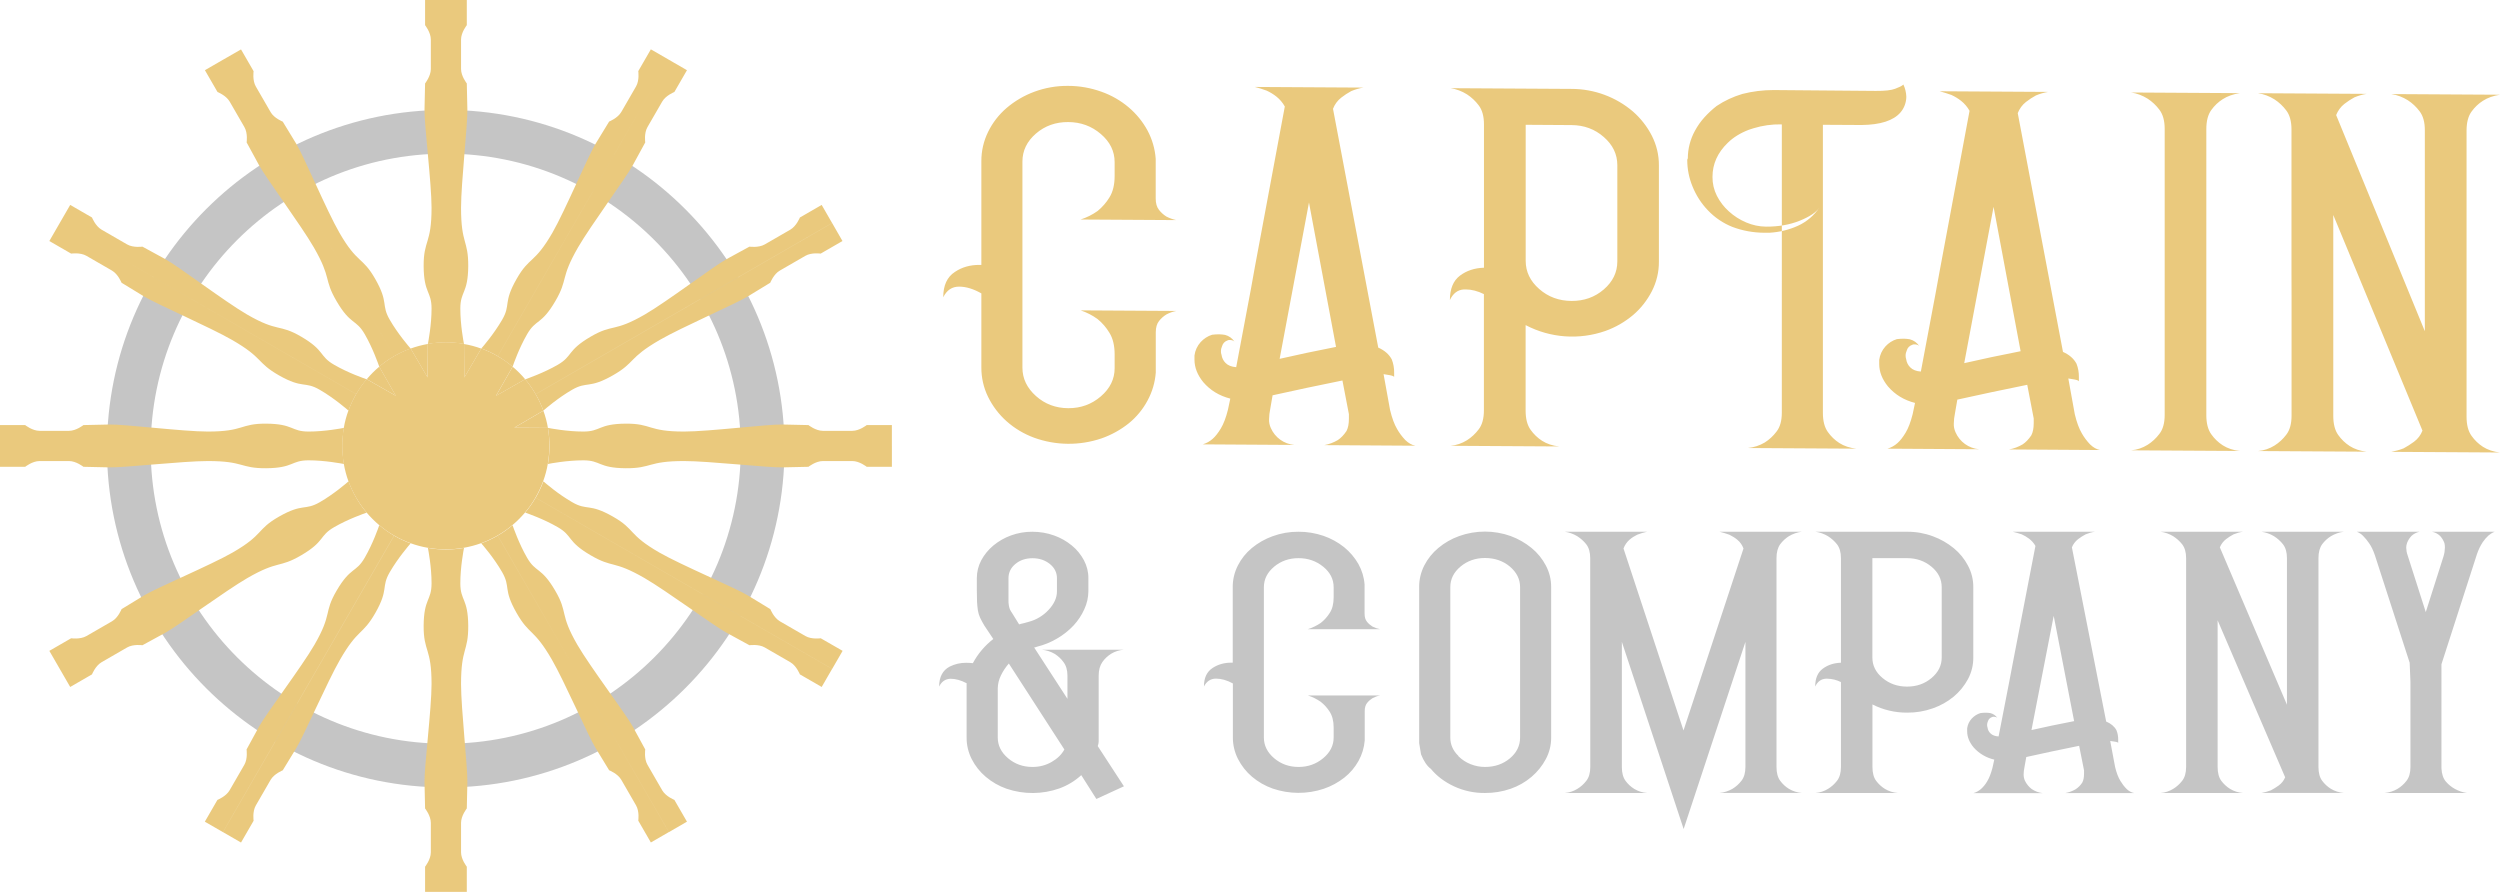 <?xml version="1.0" encoding="utf-8"?>
<!-- Generator: Adobe Illustrator 28.0.0, SVG Export Plug-In . SVG Version: 6.00 Build 0)  -->
<svg version="1.1" id="Wheel" xmlns="http://www.w3.org/2000/svg" xmlns:xlink="http://www.w3.org/1999/xlink" x="0px" y="0px"
	 viewBox="0 0 3475.8 1240" style="enable-background:new 0 0 3475.8 1240;" xml:space="preserve">
<style type="text/css">
	.st0{fill-rule:evenodd;clip-rule:evenodd;fill:#EAC97D;}
	.st1{fill-rule:evenodd;clip-rule:evenodd;fill:#C5C5C5;}
</style>
<g id="Text">
	<path id="Captain" class="st0" d="M1502.3,305.2l133.1,0.8c-4.8-1-9.5-2.7-13.9-5c-3.9-2.5-7.4-5.6-10.2-9.3c-3-3.8-4.5-9-4.5-15.6
		v-55.3c-1-13.8-4.9-27.2-11.4-39.4c-6.6-12.2-15.5-23.1-26.1-32.1c-11.2-9.5-24.1-16.9-38-21.8c-14.8-5.3-30.4-8.1-46.1-8.1
		c-16.2-0.2-32.2,2.6-47.3,8.2c-14,5.2-27,12.8-38.4,22.5c-10.7,9.2-19.5,20.5-25.7,33.2c-6.3,12.8-9.5,26.8-9.4,41.1v143.9h-2.4
		c-13.1-0.1-24.5,3.1-34.3,9.7c-10.9,7-16.3,18.8-16.3,35.3c4.9-9.9,12.2-14.8,22-14.8s20.1,3.2,31,9.4v102.8
		c-0.1,14.3,3.1,28.4,9.4,41.2c6.3,12.8,15,24.3,25.7,33.8c11.2,10,24.3,17.7,38.4,22.9c30.2,10.9,63.1,11.2,93.5,0.9
		c13.8-4.8,26.6-11.9,38-21c10.7-8.7,19.6-19.5,26.1-31.7c6.5-12,10.4-25.3,11.4-38.9v-56c0-6.6,1.5-11.8,4.5-15.6
		c2.8-3.6,6.3-6.7,10.2-9.1c4.3-2.3,9-4,13.9-4.9l-133.1-0.8c8.5,2.8,16.5,6.9,23.7,12.2c6.5,5.3,12,11.7,16.3,18.9
		c4.9,7.8,7.3,17.9,7.3,30.2v19.1c0,15.1-6.4,28.2-19.2,39.2s-27.9,16.5-45.3,16.4c-17.4-0.1-32.4-5.7-44.9-16.9
		s-18.8-24.3-18.8-39.4V224.6c0-15.1,6.3-28.1,18.8-38.9s27.5-16.1,44.9-16s32.5,5.6,45.3,16.6c12.8,10.9,19.2,24,19.2,39.1v19.1
		c0,12.3-2.4,22.3-7.3,30.1c-4.3,7.1-9.9,13.4-16.3,18.7C1518.8,298.5,1510.8,302.5,1502.3,305.2L1502.3,305.2z M1739.1,402.2
		l-20.4,108.3c-6.5-0.5-11.4-2.4-14.7-5.8c-3.1-3-5.1-7-5.7-11.4c-0.6-1.6-0.9-3.3-0.8-5c0-2.5,0.6-4.9,1.6-7.1
		c1-3.7,3.8-6.6,7.3-7.8c1-0.6,2.1-0.8,3.3-0.7c1.1,0,2.2,0.1,3.3,0.4c1.2,0.3,2.3,0.9,3.3,1.8c-3.1-4.6-7.7-7.9-13.1-9.3
		c-2.7-0.5-5.4-0.7-8.2-0.8c-3.3,0-6.6,0.2-9.8,0.6c-6.1,1.9-11.6,5.5-15.9,10.2c-4.7,5.2-7.7,11.7-8.6,18.7v5.7
		c0,10.9,4.1,21.3,12.2,31.3c9.8,11.4,22.3,19,37.6,22.9l-3.3,15.6c-2.7,10.8-6,19.5-9.8,25.8s-7.6,11.2-11.4,14.5
		c-4,3.6-8.7,6.2-13.9,7.7l127.4,0.8c-14.4-1.3-26.9-10.3-32.7-23.6c-1.7-3.8-2.6-7.9-2.4-12.1c0.1-4.8,0.6-9.5,1.6-14.2l3.3-19.1
		l47.3-10.3l49.8-10.3l9,46.8v6.4c0,7.1-1.1,12.8-3.3,17c-3.8,5.7-7.9,9.9-12.2,12.7c-5.8,3.4-12.2,5.8-18.8,7l126.6,0.8
		c-4.9-1-9.5-3.6-13.9-7.9c-4.4-4.6-8.3-9.8-11.4-15.3c-3.8-6.4-7.1-15.3-9.8-26.6l-9-49.7c3.8,0.5,6.8,1,9,1.5
		c1.7,0.3,3.3,0.8,4.9,1.5c0,0.4,0.3,0.7,0.6,0.7c0.1,0,0.1,0,0.2,0v-5.7c0.1-6.3-1-12.6-3.3-18.5c-3.8-7.1-10.1-12.6-18.8-16.4
		l-62.9-332c2.3-6.1,6.3-11.5,11.4-15.5c4.4-3.4,9-6.5,13.9-9.1c5.5-2.3,11.2-4,17.1-4.9l-151-0.9c5.4,1.4,10.9,3.1,16.3,5.1
		c4.8,2.2,9.3,4.9,13.5,8.2c4.8,3.8,8.8,8.5,11.8,13.9l-41.6,223 M1857.5,482.3l-40.8,8.3l-37.6,8.3l40.8-217.3L1857.5,482.3
		L1857.5,482.3z M2184.9,123.6l-168.2-1c8.1,1.2,15.9,4.2,22.9,8.6c6.3,4.1,11.8,9.3,16.3,15.3c4.9,6.4,7.3,15.3,7.3,26.6v199.1
		c-13.1,0.4-24.2,4.1-33.5,11.1c-9.2,7-13.9,18.3-13.9,33.9c4.4-9.4,10.9-14.3,19.6-14.8l2.4,0c8.2,0,16.6,2.2,25.3,6.5v161.6
		c0,11.3-2.4,20.2-7.3,26.5c-4.5,6-10,11.1-16.3,15.1c-6.9,4.3-14.7,7-22.9,7.7l151,0.9c-9.2-1-17.1-3.7-23.7-7.9
		c-6.2-4-11.6-9.2-15.9-15.3c-4.6-6.4-6.9-15.3-6.9-26.6V452c34.3,18,74.5,20.9,111,8.1c14-5,27-12.5,38.4-22.1
		c10.8-9.2,19.6-20.5,26.1-33.1c6.5-12.7,9.9-26.8,9.8-41V229.9c0.1-14.3-3.3-28.4-9.8-41.2c-6.5-12.7-15.4-24.1-26.1-33.5
		C2246.7,134.8,2216.3,123.6,2184.9,123.6L2184.9,123.6L2184.9,123.6z M2248.6,229.6v133.9c0,15.1-6.3,28.1-18.8,38.9
		c-12.5,10.8-27.5,16.1-44.9,16s-32.4-5.6-44.9-16.6c-12.5-10.9-18.8-24-18.8-39.1V173.5l63.7,0.4c17.4,0.1,32.4,5.6,44.9,16.6
		C2242.3,201.4,2248.6,214.4,2248.6,229.6L2248.6,229.6L2248.6,229.6z M2477.3,412v161.6c0,11.3-2.4,20.2-7.4,26.5
		c-4.5,6-10,11.1-16.3,15.1c-7.2,4.3-15.3,6.9-23.7,7.7l151,0.9c-9.2-1-17.1-3.7-23.7-7.9c-6.2-4-11.6-9.2-15.9-15.3
		c-4.6-6.4-6.9-15.3-6.9-26.6V173.5l53.9,0.3c26.1-0.3,44.1-6.1,53.9-17.4c5.3-6.1,8.1-13.9,8.2-21.9c-0.2-5.9-1.6-11.7-4.1-17
		l-0.8,0.7c-1.6,1.4-5.2,3.2-10.6,5.2c-5.4,2.1-14.4,3.1-26.9,3l-142.2-1.2c-14.6,0-29.1,1.8-43.3,5.4c-12.8,3.8-24.9,9.4-35.9,16.8
		c-6,4.7-11.6,9.9-16.7,15.5c-5.3,5.8-9.8,12.2-13.5,19.1c-6.4,11.7-9.8,24.9-9.8,38.2c-0.4,0.6-0.7,1.4-0.8,2.1
		c0,12.7,2.5,25.2,7.3,36.9c5,12.4,12.3,23.8,21.6,33.4c9.5,10,21.1,17.8,33.9,22.9c14.1,5.3,29,8,44.1,8.1l7.4,0
		c13.7-0.8,27.1-4,39.6-9.7c12.1-5.5,22.4-14.3,29.8-25.3c-4.4,6.6-13.5,12.7-27.4,18.3c-13.9,5.6-29.5,8.3-46.9,8.2
		c-9.4-0.1-18.7-2.1-27.4-5.8c-8.8-3.7-17-8.9-24.1-15.4c-6.9-6.1-12.5-13.5-16.7-21.7c-4.1-8.1-6.2-17.1-6.1-26.3
		c0-17.9,7.1-33.7,21.2-47.3c7.6-7.5,17.4-13.6,29.4-18.2c2.2-0.6,4.4-1.3,6.5-2.1c12.4-3.8,25.4-5.6,38.4-5.4l0.9,0.3v202
		 M2691,408.3l-20.4,108.3c-6.5-0.5-11.4-2.4-14.7-5.8c-3.1-3-5.1-7-5.7-11.4c-0.6-1.6-0.8-3.3-0.8-5c0-2.5,0.6-4.9,1.6-7.1
		c1-3.7,3.8-6.6,7.4-7.8c1-0.6,2.1-0.8,3.3-0.7c1.1,0,2.2,0.1,3.3,0.4c1.2,0.3,2.3,0.9,3.3,1.8c-3.1-4.6-7.7-7.9-13.1-9.3
		c-2.7-0.5-5.4-0.7-8.2-0.8c-3.3,0-6.6,0.2-9.8,0.6c-6.1,1.9-11.6,5.4-15.9,10.2c-4.7,5.2-7.7,11.7-8.6,18.7v5.7
		c0,10.9,4.1,21.3,12.2,31.2c9.8,11.4,22.3,19,37.6,22.9l-3.3,15.6c-2.7,10.8-6,19.5-9.8,25.8s-7.6,11.2-11.4,14.5
		c-4,3.6-8.7,6.2-13.9,7.7l127.4,0.8c-14.4-1.3-26.9-10.3-32.7-23.6c-1.7-3.8-2.6-7.9-2.4-12.1c0.1-4.8,0.6-9.5,1.6-14.2l3.3-19.1
		l47.4-10.3l49.8-10.3l9,46.8v6.4c0,7.1-1.1,12.8-3.3,17c-3.8,5.7-7.9,9.9-12.2,12.7c-5.8,3.4-12.2,5.8-18.8,7l126.5,0.8
		c-4.9-1-9.5-3.6-13.9-7.9c-4.4-4.6-8.3-9.8-11.4-15.3c-3.8-6.4-7.1-15.3-9.8-26.6l-9-49.7c3.8,0.5,6.8,1,9,1.5
		c1.7,0.3,3.3,0.8,4.9,1.5c0,0.4,0.3,0.7,0.6,0.7c0.1,0,0.1,0,0.2,0v-5.7c0.1-6.3-1-12.6-3.3-18.5c-3.8-7.1-10.1-12.6-18.8-16.4
		l-62.9-332c2.4-6.1,6.3-11.5,11.4-15.5c4.4-3.4,9-6.5,13.9-9.1c5.5-2.3,11.2-4,17.1-4.9l-151-0.9c5.4,1.5,10.9,3.1,16.3,5.1
		c4.8,2.2,9.3,4.9,13.5,8.2c4.8,3.8,8.8,8.5,11.8,13.9l-41.6,223 M2809.3,488.3l-40.8,8.3l-37.6,8.3l40.8-217.3L2809.3,488.3
		L2809.3,488.3z M3009.6,415.2v161.6c0,11.3-2.4,20.2-7.4,26.5c-4.5,6-10,11.1-16.3,15.1c-6.9,4.3-14.7,7-22.9,7.7l151,0.9
		c-9.3-1-17.1-3.7-23.7-7.9c-6.2-4-11.6-9.2-15.9-15.3c-4.6-6.4-6.9-15.3-6.9-26.6V179.5c0-11.3,2.3-20.2,6.9-26.5
		c4.3-6,9.7-11.2,15.9-15.1c6.5-4.2,14.4-7,23.7-8.4l-151-0.9c8.1,1.2,15.9,4.2,22.9,8.6c6.3,4.1,11.8,9.3,16.3,15.3
		c4.9,6.4,7.4,15.3,7.4,26.6v199.1 M3186,416.2v161.6c0,11.3-2.4,20.2-7.3,26.5c-4.5,6-10,11.1-16.3,15.1c-6.9,4.3-14.7,7-22.9,7.7
		l151,0.9c-9.2-1-17.1-3.7-23.7-7.9c-6.2-4-11.6-9.2-15.9-15.3c-4.6-6.4-6.9-15.3-6.9-26.6V298.9L3368,598.7
		c-2.4,6.2-6.5,11.6-11.8,15.5c-4.6,3.4-9.3,6.4-14.3,9.1c-5.5,2.2-11.3,3.8-17.1,4.9l151,0.9c-9.2-1-17.1-3.7-23.7-7.9
		c-6.2-4-11.6-9.2-15.9-15.3c-4.6-6.4-6.9-15.3-6.9-26.6V181.7c0-11.3,2.3-20.2,6.9-26.5c4.3-6,9.7-11.2,15.9-15.1
		c6.5-4.2,14.4-7,23.7-8.4l-151-0.9c8.1,1.2,15.9,4.2,22.9,8.6c6.3,4.1,11.8,9.3,16.3,15.3c4.9,6.4,7.4,15.3,7.3,26.6v279.2
		L3248,160c2.4-6.1,6.3-11.5,11.4-15.5c4.4-3.4,9-6.5,13.9-9.1c5.5-2.3,11.2-4,17.1-4.9l-151-0.9c8.1,1.2,15.9,4.2,22.9,8.6
		c6.3,4.1,11.8,9.3,16.3,15.3c4.9,6.4,7.3,15.3,7.3,26.6v199.1"/>
	<path id="Company" class="st1" d="M1527.5,1031.1v-91.6c0-7.9,1.8-14.3,5.2-19.1c3.2-4.6,7.3-8.4,12-11.4
		c5.4-3.3,11.6-5.2,17.9-5.7h-114.3c6.3,0.6,12.4,2.5,17.9,5.7c4.8,3,9,6.8,12.3,11.4c3.7,4.8,5.6,11.2,5.6,19.1v32.1l-46.3-71.4
		c1.3-0.1,2.6-0.5,3.7-1c9.9-2.4,19.3-6.2,28.1-11.4c8.5-4.9,16.2-11,22.9-18.1c6.2-6.7,11.4-14.4,15.1-22.8
		c3.6-7.8,5.5-16.2,5.6-24.8V804c0.1-8.8-2.1-17.4-6.2-25.1c-4.2-7.8-9.8-14.8-16.7-20.4c-7.4-6.1-15.7-10.8-24.7-14
		c-9.7-3.5-19.9-5.2-30.3-5.2c-10.2-0.1-20.4,1.7-29.9,5.2c-8.9,3.2-17.1,8-24.4,14c-6.8,5.7-12.5,12.6-16.7,20.4
		c-4.1,7.7-6.2,16.3-6.2,25.1v16c0,6.5,0.1,12.1,0.3,16.6c0.2,4.1,0.6,8.1,1.2,12.2c0.6,3.5,1.6,6.9,3.1,10.1
		c1.8,3.7,3.7,7.3,5.9,10.9l12.4,18.6c-11.7,9.1-21.4,20.5-28.4,33.6c-3.1-0.3-6.2-0.5-9.3-0.5c-7.9-0.1-15.7,1.7-22.8,5.2
		c-9.9,5.2-14.8,14.5-14.8,27.9c3.3-6.9,8.4-10.5,15.4-10.9h0.6c7,0,14.4,2.1,22.2,6.2v75.5c-0.1,10.4,2.4,20.7,7.1,30
		c4.8,9.4,11.4,17.8,19.5,24.6c8.6,7.3,18.4,12.9,29,16.6c23.9,8.1,49.8,7.9,73.5-0.5c11.2-4.1,21.5-10.3,30.3-18.4l21,33.1
		l38.3-17.6l-36.4-55.9C1527,1035.3,1527.4,1033.2,1527.5,1031.1z M1416.9,868.1l-9.9-16c-1.1-1.5-2-3-2.8-4.7
		c-0.7-1.7-1.2-3.4-1.5-5.2c-0.5-2.9-0.7-5.8-0.6-8.8V804c0-7.9,3.2-14.6,9.6-19.9s14.3-8,23.8-8s17.5,2.7,24.1,8
		c6.6,5.3,9.9,12,9.9,19.9v18.1c0,9-3.9,17.6-11.7,25.9c-7.5,8.1-17.1,13.8-27.8,16.6c-2.1,0.7-4.2,1.3-6.5,1.8
		S1418.9,867.4,1416.9,868.1L1416.9,868.1z M1435.4,1066.3c-13.2,0-24.5-4.1-34-12.2s-14.2-17.7-14.2-28.7v-68.3
		c0.1-6.2,1.6-12.3,4.3-17.8c2.9-6.1,6.7-11.8,11.1-16.8l77.2,119.5c-3.7,6.9-9.6,12.7-17.6,17.3
		C1454.1,1064,1444.8,1066.4,1435.4,1066.3L1435.4,1066.3z M1818.1,874.8h100.7c-3.7-0.7-7.2-1.9-10.5-3.6c-2.9-1.8-5.6-4.1-7.7-6.7
		c-2.3-2.8-3.4-6.5-3.4-11.4v-40.3c-0.7-10.1-3.7-19.9-8.6-28.7c-5.1-8.9-11.8-16.8-19.8-23.3c-8.6-6.9-18.3-12.2-28.7-15.8
		c-11.2-3.8-23-5.8-34.9-5.7c-12.2-0.1-24.3,2-35.8,6.2c-10.6,3.8-20.4,9.4-29,16.5c-8.1,6.7-14.7,15-19.4,24.3
		c-4.7,9.3-7.2,19.6-7.1,30v105h-1.8c-9.9,0-18.5,2.4-25.9,7.2c-8.2,5.2-12.4,13.8-12.3,25.9c3.7-7.2,9.3-10.9,16.7-10.9
		s15.2,2.2,23.5,6.7v75c-0.1,10.4,2.4,20.7,7.1,30c4.8,9.4,11.4,17.8,19.4,24.6c8.6,7.3,18.4,12.9,29,16.6
		c22.9,7.8,47.8,7.9,70.7,0.3c10.4-3.5,20.1-8.8,28.7-15.5c8.1-6.4,14.8-14.3,19.8-23.3c4.9-8.8,7.8-18.5,8.6-28.4v-40.9
		c0-4.8,1.1-8.6,3.4-11.4c2.2-2.7,4.8-4.9,7.7-6.7c3.3-1.7,6.8-3,10.5-3.6h-100.7c6.4,2,12.4,5,17.9,8.8c4.9,3.8,9.1,8.5,12.4,13.7
		c3.7,5.7,5.6,13,5.6,22v14c0,11-4.8,20.6-14.5,28.7s-21.1,12.2-34.3,12.2c-13.2,0-24.5-4.1-34-12.2s-14.2-17.7-14.2-28.7v-209
		c0-11,4.7-20.5,14.2-28.5c9.5-7.9,20.8-11.9,34-11.9c13.2,0,24.6,4,34.3,11.9s14.5,17.4,14.5,28.5v14c0,9-1.8,16.3-5.6,22
		c-3.3,5.2-7.5,9.9-12.4,13.7C1830.5,869.9,1824.5,872.9,1818.1,874.8L1818.1,874.8z M1975.7,1048.8c3.6,9.2,8.6,16.6,13.6,20.1
		c8.2,10,18.9,18.1,32.1,24.3c13.5,6.3,28.3,9.5,43.2,9.3c12.2,0.1,24.3-1.9,35.8-5.9c10.6-3.7,20.5-9.3,29-16.6
		c8.1-6.9,14.8-15.2,19.8-24.6c4.9-9.2,7.5-19.5,7.4-30V816.2c0.1-10.5-2.5-20.8-7.4-30c-4.9-9.3-11.6-17.6-19.8-24.3
		c-8.7-7.1-18.5-12.7-29-16.6c-23.2-8.3-48.5-8.3-71.7,0c-10.6,3.8-20.4,9.4-29,16.6c-8.1,6.7-14.7,15-19.5,24.3
		c-4.7,9.3-7.2,19.6-7.1,30v216.9 M2113.4,816.2v209.2c0,11.4-4.7,21-14.2,29c-9.5,7.9-21,11.9-34.6,11.9c-6.9,0-13.7-1.3-20.1-3.9
		c-6.1-2.4-11.7-6-16.4-10.6c-0.3-0.2-0.6-0.6-0.6-1c-7.4-7.2-11.1-15.7-11.1-25.3V816.2c0-11,4.7-20.5,14.2-28.5
		c9.5-7.9,20.8-11.9,34-11.9c13.6,0,25.1,4,34.6,11.9C2108.6,795.7,2113.4,805.2,2113.4,816.2L2113.4,816.2z M2211,948.3v118
		c0,8.3-1.9,14.8-5.6,19.4c-3.4,4.4-7.6,8.2-12.4,11.1c-5.2,3.2-11.2,5.2-17.3,5.7H2290c-6.3-0.5-12.5-2.4-17.9-5.7
		c-4.7-2.9-8.8-6.7-12-11.1c-3.5-4.7-5.2-11.1-5.2-19.4V892.4l85.9,260.2l85.9-260.2v173.8c0,8.3-1.9,14.8-5.6,19.4
		c-3.4,4.4-7.6,8.2-12.4,11.1c-5.5,3.2-11.6,5.1-17.9,5.7H2505c-6.3-0.5-12.5-2.4-17.9-5.7c-4.7-2.9-8.8-6.7-12-11.1
		c-3.5-4.7-5.2-11.1-5.2-19.4V776c0-8.3,1.8-14.7,5.2-19.4c3.3-4.4,7.4-8.2,12-11.1c5.5-3.3,11.6-5.4,17.9-6.2h-114.3
		c4.6,1.1,9.2,2.5,13.6,4.1c4,1.9,7.7,4.2,11.1,7c3.9,3.2,6.9,7.4,8.6,12.2l-83.4,253l-83.4-253c1.7-4.7,4.6-8.9,8.3-12.2
		c3.3-2.8,6.9-5.1,10.8-7c4.4-1.7,9-3.1,13.6-4.1h-114.3c6.1,0.9,12,3,17.3,6.2c4.7,3,8.9,6.7,12.4,11.1c3.7,4.7,5.6,11.1,5.6,19.4
		v145.4 M2651.4,739.3h-127.2c6.1,0.9,12,3,17.3,6.2c4.7,3,8.9,6.7,12.4,11.1c3.7,4.7,5.6,11.1,5.6,19.4v145.4
		c-9.9,0.3-18.3,3.1-25.3,8.3c-7,5.2-10.5,13.5-10.5,24.8c3.3-6.9,8.2-10.5,14.8-10.9h1.9c6.6,0.1,13.2,1.7,19.1,4.7v118
		c0,8.3-1.9,14.8-5.6,19.4c-3.4,4.4-7.6,8.2-12.4,11.1c-5.2,3.2-11.2,5.2-17.3,5.7h114.3c-6.3-0.5-12.5-2.4-17.9-5.7
		c-4.7-2.9-8.8-6.7-12.1-11.1c-3.5-4.7-5.2-11.1-5.2-19.4v-86.9c14.9,7.6,31.4,11.5,48.2,11.4c12.2,0.1,24.3-1.9,35.8-6
		c10.6-3.7,20.4-9.2,29-16.3c8.1-6.8,14.8-15,19.8-24.3c4.9-9.2,7.5-19.5,7.4-30v-97.8c0.1-10.5-2.5-20.8-7.4-30
		c-4.9-9.3-11.6-17.6-19.8-24.3c-8.7-7.1-18.5-12.7-29-16.5C2675.8,741.3,2663.6,739.2,2651.4,739.3L2651.4,739.3L2651.4,739.3z
		 M2699.6,816.4v97.8c0,11-4.7,20.5-14.2,28.5s-20.8,11.9-34,11.9c-13.2,0-24.5-4-34-11.9s-14.2-17.4-14.2-28.5V776h48.2
		c13.2,0,24.5,4,34,11.9S2699.6,805.3,2699.6,816.4L2699.6,816.4L2699.6,816.4z M2794.1,944.7l-15.4,79.2c-4.9-0.3-8.6-1.7-11.1-4.1
		c-2.4-2.2-3.9-5.1-4.3-8.3c-0.4-1.2-0.6-2.4-0.6-3.6c0-1.8,0.4-3.6,1.2-5.2c0.8-2.7,2.9-4.8,5.6-5.7c0.8-0.4,1.6-0.6,2.5-0.5
		c0.8,0,1.7,0.1,2.5,0.3c0.9,0.2,1.8,0.7,2.5,1.3c-2.4-3.4-5.9-5.8-9.9-6.7c-2-0.3-4.1-0.5-6.2-0.5c-2.5,0-5,0.2-7.4,0.5
		c-4.6,1.4-8.7,4-12,7.5c-3.6,3.8-5.8,8.6-6.5,13.7v4.1c0,7.9,3.1,15.5,9.3,22.8c7.5,8.3,17.4,14.1,28.4,16.6l-2.5,11.4
		c-2.1,7.9-4.5,14.2-7.4,18.9c-2.3,4-5.2,7.5-8.6,10.6c-3.1,2.6-6.6,4.6-10.5,5.7h96.4c-5.5-0.6-10.8-2.6-15.4-5.7
		c-3.9-3-7.1-6.9-9.3-11.4c-1.3-2.7-1.9-5.8-1.9-8.8c0-3.5,0.5-6.9,1.2-10.3l2.5-14l35.8-7.8l37.7-7.8l6.8,34.1v4.7
		c0,5.2-0.8,9.3-2.5,12.4c-2.4,3.7-5.6,6.9-9.3,9.3c-4.4,2.5-9.2,4.3-14.2,5.2h95.7c-4-0.8-7.6-2.8-10.5-5.7
		c-3.3-3.3-6.2-7.1-8.6-11.1c-2.9-4.7-5.4-11.1-7.4-19.4l-6.8-36.2c2.9,0.3,5.1,0.7,6.8,1c1.3,0.2,2.5,0.6,3.7,1
		c0,0.3,0.2,0.5,0.5,0.5c0.1,0,0.1,0,0.1,0v-4.1c0.1-4.6-0.7-9.2-2.5-13.5c-2.9-5.2-7.6-9.1-14.2-11.9L2880.6,761
		c1.8-4.5,4.8-8.4,8.6-11.4c3.3-2.5,6.8-4.8,10.5-6.7c4.2-1.7,8.5-3,13-3.6h-114.3c4.1,1,8.2,2.2,12.4,3.6c3.6,1.6,7,3.6,10.2,6
		c3.6,2.7,6.7,6.2,8.9,10.1l-31.5,163 M2883.7,1002.6l-30.9,6.2l-28.4,6.2l30.9-158.8L2883.7,1002.6L2883.7,1002.6z M3039.4,948.3
		v118c0,8.3-1.9,14.8-5.6,19.4c-3.4,4.4-7.6,8.2-12.4,11.1c-5.2,3.2-11.2,5.2-17.3,5.7h114.3c-6.3-0.5-12.5-2.4-17.9-5.7
		c-4.7-2.9-8.8-6.7-12.1-11.1c-3.5-4.7-5.2-11.1-5.2-19.4V862.4l93.9,218.3c-1.9,4.6-5,8.5-9,11.4c-3.4,2.5-7.1,4.7-10.8,6.7
		c-4.2,1.6-8.5,2.8-13,3.6h114.3c-6.3-0.5-12.5-2.4-17.9-5.7c-4.7-2.9-8.8-6.7-12.1-11.1c-3.5-4.7-5.2-11.1-5.2-19.4V776
		c0-8.3,1.8-14.7,5.2-19.4c3.3-4.4,7.4-8.2,12.1-11.1c5.5-3.3,11.6-5.4,17.9-6.2h-114.3c6.1,0.9,12,3,17.3,6.2
		c4.7,3,8.9,6.7,12.4,11.1c3.7,4.7,5.6,11.1,5.6,19.4v203.8L3086.3,761c1.8-4.5,4.8-8.4,8.6-11.4c3.3-2.5,6.8-4.8,10.5-6.7
		c4.2-1.7,8.5-3,13-3.6h-114.3c6.1,0.9,12,3,17.3,6.2c4.7,3,8.9,6.7,12.4,11.1c3.7,4.7,5.6,11.1,5.6,19.4v145.4 M3351.3,948.3v118
		c0,8.3-1.9,14.8-5.6,19.4c-3.4,4.4-7.6,8.2-12.4,11.1c-5.5,3.2-11.6,5.1-17.9,5.7h114.3c-5.9-0.9-11.5-2.8-16.7-5.7
		c-4.7-2.6-8.9-6-12.4-10.1c-3.7-4.3-5.8-10.4-6.2-18.4V923.5l49.4-153.2c2-5.8,4.6-11.4,8-16.5c2.3-3.4,5-6.6,8-9.3
		c2.6-2.2,5.5-4,8.6-5.2h-87.1c4.2,0.8,8,2.8,11.1,5.7c2.8,3,4.9,6.5,6.2,10.3c0.4,2,0.7,4.1,0.6,6.2c-0.1,4-0.7,8-1.9,11.9
		l-24.7,77.6l-25.3-79.2c-1.2-3.3-1.8-6.8-1.9-10.3c0-2.3,0.4-4.6,1.2-6.7c1.4-3.7,3.5-7,6.2-9.8c3.1-2.9,7-4.8,11.1-5.7h-87.1
		c3.2,1.3,6.2,3.2,8.6,5.7c3.1,3.1,5.9,6.5,8.3,10.1c3.1,4.3,5.9,10.1,8.3,17.3l48.2,149"/>
</g>
<path id="Gray_Wheel" class="st1" d="M619.7,152.8c260.1,0,471,210.9,471,471s-210.9,471-471,471s-471-210.9-471-471
	S359.5,152.8,619.7,152.8L619.7,152.8z M619.7,213.6c226.5,0,410.2,183.6,410.2,410.2S846.2,1034,619.7,1034
	S209.5,850.3,209.5,623.8S393.1,213.6,619.7,213.6L619.7,213.6z"/>
<path id="Text_copy_3" class="st0" d="M310,83.1L310,83.1l-25.1,14.5l17.5,30.3c0,0,11.9,4.7,16.9,13.3c5,8.7,15.5,26.9,20.5,35.5
	c5,8.6,3.1,21.3,3.1,21.3l17.4,31.9c9.7,17.7,58.6,83.9,76,114c25.3,43.9,13.3,43.6,31.8,75.1c19.4,33.1,26.8,24.4,39,45.6h0
	c11.4,19.7,19.1,42.2,20.2,45.2c6.4-5.4,13.3-10.3,20.7-14.5L310,83.1z M620,620L620,620L620,620L620,620L620,620z M521.8,388
	c-18.1-31.8-24.7-20.7-50-64.6c-17.4-30.1-49.3-106-59.8-123.3c-9.9-16.3-18.9-31-18.9-31s-12-4.7-16.9-13.3l-20.5-35.5
	c-5-8.6-3.1-21.3-3.1-21.3l-17.5-30.3L310,83.1l238,412.2c7.2-4.2,14.9-7.8,22.9-10.7c-2.2-2.5-17.7-20.4-29-40
	C529.6,423.4,540.8,421.4,521.8,388z M799,930L692,744.7c-7.2,4.2-14.9,7.8-22.9,10.7c2.2,2.5,17.7,20.3,29,40
	c12.2,21.2,1,23.2,20,56.6c18.1,31.8,23.8,21.2,49.2,65.1c17.4,30.1,50.2,105.5,60.7,122.8c9.9,16.3,18.9,31,18.9,31
	s12,4.7,16.9,13.3c5,8.6,15.5,26.9,20.5,35.5c5,8.6,3.1,21.3,3.1,21.3l17.5,30.3l25.1-14.5L799,930z M633,642.5l2,3.4L633,642.5
	L633,642.5z M620,620L620,620L620,620L620,620L620,620z M607,642.5L607,642.5L607,642.5L607,642.5z M937.6,1112.1
	c0,0-11.9-4.7-16.9-13.3c-5-8.6-15.5-26.9-20.5-35.5c-5-8.6-3.1-21.3-3.1-21.3l-17.4-31.9c-9.7-17.7-59.5-83.4-76.9-113.5
	c-25.4-43.9-12.5-44.1-31-75.6c-19.4-33.1-26.8-24.4-39-45.6c-11.4-19.7-19.1-42.2-20.2-45.2c-6.4,5.4-13.3,10.3-20.7,14.5L799,930
	l131,226.9l0,0l25.1-14.5L937.6,1112.1z M633,642.5l2,3.4L633,642.5L633,642.5z M620,620L620,620L620,620L620,620L620,620z
	 M607,642.5L607,642.5L607,642.5L607,642.5z M83.1,930L83.1,930l14.5,25.1l30.3-17.5c0,0,4.7-11.9,13.3-16.9
	c8.7-5,26.9-15.5,35.5-20.5s21.3-3.1,21.3-3.1l31.9-17.4c17.7-9.7,83.9-58.6,114-76c43.9-25.3,43.6-13.3,75.1-31.8
	c33.1-19.4,24.4-26.8,45.6-39c19.7-11.4,42.2-19.1,45.2-20.2c-5.4-6.4-10.3-13.3-14.5-20.7L83.1,930z M484.6,669.2
	c-2.5,2.2-20.4,17.7-40,29c-21.2,12.2-23.2,1-56.6,20c-31.8,18.1-20.7,24.7-64.6,50C293.3,785.5,217.3,817.5,200,828l-31,18.9
	c0,0-4.7,12-13.3,16.9l-35.5,20.5c-8.7,5-21.3,3.1-21.3,3.1l-30.3,17.5L83.1,930l412.2-238C491.1,684.8,487.5,677.1,484.6,669.2z
	 M1156.9,310L744.7,548c4.2,7.2,7.8,14.9,10.7,22.9c2.5-2.2,20.4-17.7,40-29l0,0c21.2-12.2,23.2-1,56.6-20
	c31.8-18.1,21.2-23.8,65.1-49.2c30.1-17.4,105.5-50.2,122.8-60.7c16.3-9.9,31-18.9,31-18.9s4.7-12,13.3-16.9
	c8.6-5,26.9-15.5,35.5-20.5c8.6-5,21.3-3.1,21.3-3.1l30.3-17.5L1156.9,310z M671.5,620L671.5,620L671.5,620L671.5,620z M620,620
	L620,620L620,620L620,620L620,620z M1142.4,284.9l-30.3,17.5c0,0-4.7,11.9-13.3,16.9c-8.6,5-26.9,15.5-35.5,20.5
	c-8.6,5-21.3,3.1-21.3,3.1l-31.9,17.4c-17.7,9.7-83.4,59.5-113.5,76.9c-43.9,25.4-44.1,12.5-75.6,31c-33.1,19.4-24.4,26.8-45.6,39
	c-19.7,11.4-42.2,19.1-45.2,20.2c5.4,6.4,10.3,13.3,14.5,20.7h0l412.2-238l0,0L1142.4,284.9z M620,620L620,620L620,620L620,620
	L620,620z M620,620L620,620L620,620L620,620L620,620z M607,642.5L607,642.5L607,642.5L607,642.5z M568.5,620L568.5,620L568.5,620
	L568.5,620z M68.6,335.1l30.3,17.5c0,0,12.7-1.9,21.3,3.1l35.5,20.5c8.6,5,13.3,16.9,13.3,16.9l31,18.9
	c17.2,10.5,92.7,43.3,122.8,60.7c43.9,25.3,33.4,31.1,65.1,49.2c33.4,19,35.4,7.7,56.6,20v0c19.6,11.3,37.5,26.8,40,29
	c2.9-8,6.5-15.6,10.7-22.9v0L83.1,310L68.6,335.1z M464.6,507.2L464.6,507.2c-21.2-12.2-12.5-19.6-45.6-39
	c-31.5-18.5-31.7-5.6-75.6-31c-30.1-17.4-95.8-67.2-113.5-76.9L198,342.9c0,0-12.7,1.9-21.3-3.1l-35.5-20.5
	c-8.6-5-13.3-16.9-13.3-16.9l-30.3-17.5L83.1,310l0,0l412.2,238c4.2-7.3,9.1-14.2,14.5-20.7C506.8,526.3,484.3,518.6,464.6,507.2z
	 M1156.9,930L744.7,692c-4.2,7.3-9.1,14.2-14.5,20.7c3,1,25.5,8.8,45.2,20.2c21.2,12.2,12.5,19.6,45.6,39
	c31.5,18.5,31.2,6.5,75.1,31.8c30.1,17.4,96.2,66.3,114,76l31.9,17.4c0,0,12.7-1.9,21.3,3.1c8.6,5,26.9,15.5,35.5,20.5
	c8.6,5,13.3,16.9,13.3,16.9l30.3,17.5L1156.9,930L1156.9,930z M633,642.5l2,3.4L633,642.5L633,642.5z M620,620L620,620L620,620
	L620,620L620,620z M1141.1,887.4c0,0-12.7,1.9-21.3-3.1c-8.6-5-26.9-15.5-35.5-20.5c-8.6-5-13.3-16.9-13.3-16.9s-14.7-9-31-18.9
	c-17.2-10.5-93.2-42.5-123.3-59.8c-43.9-25.3-32.9-32-64.6-50c-33.4-19-35.4-7.7-56.6-20c-19.7-11.3-37.5-26.8-40-29
	c-2.9,8-6.5,15.6-10.7,22.8l412.2,238l14.5-25.1L1141.1,887.4z M620,620L620,620L620,620L620,620L620,620z M620,620L620,620L620,620
	L620,620L620,620z M633,642.5L633,642.5l2,3.4L633,642.5z M620,620L620,620L620,620L620,620L620,620z M607,642.5L607,642.5
	L607,642.5L607,642.5z M310,1156.9l25.1,14.5l17.5-30.3c0,0-1.9-12.7,3.1-21.3c5-8.6,15.5-26.9,20.5-35.5c5-8.6,16.9-13.3,16.9-13.3
	s9-14.7,18.9-31c10.5-17.2,43.3-92.7,60.7-122.8c25.3-43.9,31.1-33.4,49.2-65.1c19-33.4,7.7-35.4,20-56.6c11.4-19.7,26.8-37.5,29-40
	c-8-2.9-15.6-6.5-22.9-10.7L310,1156.9z M527.3,730.2c-1,3-8.8,25.5-20.2,45.2c-12.2,21.2-19.6,12.5-39,45.6
	c-18.5,31.5-5.6,31.7-31,75.6c-17.4,30.1-67.2,95.8-76.9,113.5l-17.4,31.9c0,0,1.9,12.7-3.1,21.3c-5,8.6-15.5,26.9-20.5,35.5
	c-5,8.6-16.9,13.3-16.9,13.3l-17.5,30.3l25.1,14.5v0l238-412.2C540.7,740.5,533.8,735.6,527.3,730.2z M930,83.1L930,83.1L692,495.3
	c7.3,4.2,14.2,9.1,20.7,14.5c1-3,8.8-25.5,20.2-45.2c12.2-21.2,19.6-12.5,39-45.6c18.5-31.5,6.5-31.2,31.8-75.1
	c17.4-30.1,66.3-96.2,76-114l17.4-31.9c0,0-1.9-12.7,3.1-21.3c5-8.6,15.5-26.9,20.5-35.5c5-8.6,16.9-13.3,16.9-13.3l17.5-30.3
	L930,83.1z M620,620L620,620L620,620L620,620L620,620z M904.9,68.6l-17.5,30.3c0,0,1.9,12.7-3.1,21.3l-20.5,35.5
	c-5,8.6-16.9,13.3-16.9,13.3s-9,14.7-18.9,31c-10.5,17.2-42.5,93.2-59.8,123.3c-25.3,43.9-32,32.9-50,64.6
	c-19,33.4-7.7,35.4-20,56.6c-11.4,19.7-26.8,37.5-29,40c8,2.9,15.6,6.5,22.8,10.7L930,83.1L904.9,68.6z M620,620L620,620L620,620
	L620,620L620,620z M607,642.5L607,642.5L607,642.5L607,642.5z M568.5,620L568.5,620L568.5,620L568.5,620z M0,620v29h35
	c0,0,10-8,20-8h41c9.9,0,20,8,20,8l36.3,0.8c20.2,0.5,101.9-8.8,136.7-8.8c50.7,0,44.4,10.2,81,10c38.4-0.3,34.5-11,59-11
	c22.7,0,45.9,4.5,49.2,5.1c-1.4-8.2-2.2-16.6-2.2-25.1H0z M429,600c-24.5,0-20.6-10.7-59-11c-36.6-0.2-30.3,11-81,11
	c-34.7,0-116.5-10.3-136.7-9.8L116,591c0,0-10.1,8-20,8H55c-10,0-20-8-20-8H0v29h476c0-8.6,0.8-17,2.2-25.1
	C474.9,595.5,451.7,600,429,600z M764,620c0,8.6-0.8,17-2.2,25.1c3.3-0.7,26.5-5.1,49.2-5.1c24.5,0,20.6,10.7,59,11
	c36.6,0.2,30.3-10,81-10c34.7,0,116.5,9.3,136.7,8.8l36.3-0.8c0,0,10.1-8,20-8h41c10,0,20,8,20,8h35v-29H764z M671.5,620L671.5,620
	L671.5,620L671.5,620z M633,642.5l2,3.4L633,642.5L633,642.5z M620,620L620,620L620,620L620,620L620,620z M1205,591c0,0-10,8-20,8
	h-41c-9.9,0-20-8-20-8l-36.3-0.8c-20.2-0.5-101.9,9.8-136.7,9.8c-50.7,0-44.4-11.2-81-11c-38.4,0.3-34.5,11-59,11
	c-22.7,0-45.9-4.5-49.2-5.1c1.4,8.2,2.2,16.6,2.2,25.1h476v-29H1205z M620,620L620,620L620,620L620,620L620,620z M651,870
	c-0.3-38.4-11-34.5-11-59c0-22.7,4.5-45.9,5.1-49.2c-8.2,1.4-16.6,2.2-25.1,2.2v476h29v-35c0,0-8-10-8-20v-41c0-9.9,8-20,8-20
	s0.4-17.2,0.8-36.3c0.5-20.2-8.8-101.9-8.8-136.7C641,900.3,651.2,906.6,651,870z M633,642.5L633,642.5l2,3.4L633,642.5z M620,620
	L620,620L620,620L620,620L620,620z M594.9,761.8c0.7,3.3,5.1,26.5,5.1,49.2c0,24.5-10.7,20.6-11,59c-0.2,36.6,11,30.3,11,81
	c0,34.7-10.3,116.5-9.8,136.7c0.4,19.1,0.8,36.3,0.8,36.3s8,10.1,8,20v41c0,10-8,20-8,20v35h29V764C611.4,764,603,763.2,594.9,761.8
	z M607,642.5L607,642.5L607,642.5L607,642.5z M641,289c0-34.7,9.3-116.5,8.8-136.7c-0.4-19.1-0.8-36.3-0.8-36.3s-8-10.1-8-20V55
	c0-10,8-20,8-20V0h-29v476c8.6,0,17,0.8,25.1,2.2c-0.7-3.3-5.1-26.5-5.1-49.2c0-24.5,10.7-20.6,11-59C651.2,333.4,641,339.7,641,289
	z M620,620L620,620L620,620L620,620L620,620z M755.4,570.9c-0.2,0.2-0.3,0.3-0.3,0.3l-40,23.4l46.3,0.3c0,0,0.1,0,0.4,0.1
	C760.4,586.6,758.2,578.6,755.4,570.9z M730.2,527.3c-5.3-6.3-11.2-12.2-17.5-17.5c-0.1,0.2-0.1,0.3-0.1,0.3l-23,40.3l40.3-23
	C729.9,527.4,730,527.4,730.2,527.3z M671.5,620L671.5,620L671.5,620L671.5,620z M645.2,478.6l0.3,46.4l23.4-40c0,0,0.1-0.1,0.3-0.3
	c-7.7-2.8-15.7-5-24-6.4C645.2,478.5,645.2,478.6,645.2,478.6z M633,642.5l2,3.4L633,642.5L633,642.5z M620,620L620,620L620,620
	L620,620L620,620z M620,620L620,620L620,620L620,620L620,620z M607,642.5L607,642.5L607,642.5L607,642.5z M571.1,484.9l23.4,40
	l0.3-46.3c0,0,0-0.1,0.1-0.4c-8.3,1.5-16.3,3.6-24,6.4C571,484.8,571.1,484.9,571.1,484.9z M568.5,620L568.5,620L568.5,620
	L568.5,620z M527.3,509.8c-6.3,5.3-12.2,11.2-17.5,17.5c0.2,0.1,0.4,0.1,0.4,0.1l40.2,22.9l-22.9-40.2
	C527.4,510.1,527.4,510,527.3,509.8z M591,0v35c0,0,8,10,8,20v41c0,9.9-8,20-8,20s-0.4,17.2-0.8,36.3c-0.5,20.2,9.8,101.9,9.8,136.7
	c0,50.7-11.2,44.4-11,81c0.3,38.4,11,34.5,11,59c0,22.7-4.5,45.9-5.1,49.2c8.2-1.4,16.6-2.2,25.1-2.2V0H591z"/>
<path class="st0" d="M761.8,594.9c-0.3,0-0.4-0.1-0.4-0.1l-46.3-0.3l40-23.4c0,0,0.1-0.1,0.3-0.3c-2.9-8-6.5-15.6-10.7-22.9h0
	c-4.2-7.3-9.1-14.2-14.5-20.7c-0.2,0.1-0.3,0.1-0.3,0.1l-40.3,23l23-40.3c0,0,0-0.1,0.1-0.3c-6.4-5.4-13.3-10.3-20.7-14.5
	c0,0,0,0,0,0c-7.2-4.2-14.9-7.8-22.8-10.7c-0.2,0.2-0.3,0.3-0.3,0.3l-23.4,40l-0.3-46.4c0,0,0-0.1-0.1-0.4
	c-8.2-1.4-16.6-2.2-25.1-2.2s-17,0.8-25.1,2.2c0,0.3-0.1,0.4-0.1,0.4l-0.3,46.3l-23.4-40c0,0-0.1-0.1-0.3-0.3
	c-8,2.9-15.6,6.5-22.9,10.7c-7.3,4.2-14.2,9.1-20.7,14.5c0.1,0.2,0.1,0.4,0.1,0.4l22.9,40.2l-40.2-22.9c0,0-0.1,0-0.4-0.1
	c-5.4,6.4-10.3,13.3-14.5,20.7v0c-4.2,7.2-7.8,14.9-10.7,22.9c-2.8,7.7-5,15.7-6.4,24c-1.4,8.2-2.2,16.6-2.2,25.1s0.8,17,2.2,25.1
	c1.5,8.3,3.6,16.3,6.4,24c2.9,8,6.5,15.6,10.7,22.8c0,0,0,0,0,0c4.2,7.3,9.1,14.2,14.5,20.7c5.3,6.3,11.2,12.2,17.5,17.5
	c6.4,5.4,13.3,10.3,20.7,14.5h0c7.2,4.2,14.9,7.8,22.9,10.7c7.7,2.8,15.7,5,24,6.4c8.2,1.4,16.6,2.2,25.1,2.2s17-0.8,25.1-2.2
	c8.3-1.5,16.3-3.6,24-6.4c8-2.9,15.6-6.5,22.9-10.7h0c7.3-4.2,14.2-9.1,20.7-14.5c6.3-5.3,12.2-11.2,17.5-17.5
	c5.4-6.4,10.3-13.3,14.5-20.7c0,0,0,0,0,0c4.2-7.2,7.8-14.9,10.7-22.8c2.8-7.7,5-15.7,6.4-24c1.4-8.2,2.2-16.6,2.2-25.1
	S763.2,603,761.8,594.9z M671.5,620L671.5,620L671.5,620L671.5,620z M594.1,635L594.1,635L594.1,635L594.1,635z M635,594.1
	L635,594.1L635,594.1L635,594.1z M620,620L620,620L620,620L620,620L620,620L620,620L620,620z M607,642.5L607,642.5L607,642.5
	L607,642.5z M633,642.5L633,642.5l2,3.4L633,642.5z M605,594.1L605,594.1L605,594.1L605,594.1z M645.9,635L645.9,635L645.9,635
	L645.9,635z M664.6,594.3L664.6,594.3L664.6,594.3L664.6,594.3z M645.8,575.4L645.8,575.4L645.8,575.4L645.8,575.4z M594.2,575.4
	L594.2,575.4L594.2,575.4L594.2,575.4z M568.5,620L568.5,620L568.5,620L568.5,620z M575.4,645.8L575.4,645.8L575.4,645.8
	L575.4,645.8z M664.6,645.8L664.6,645.8L664.6,645.8L664.6,645.8z"/>
</svg>
